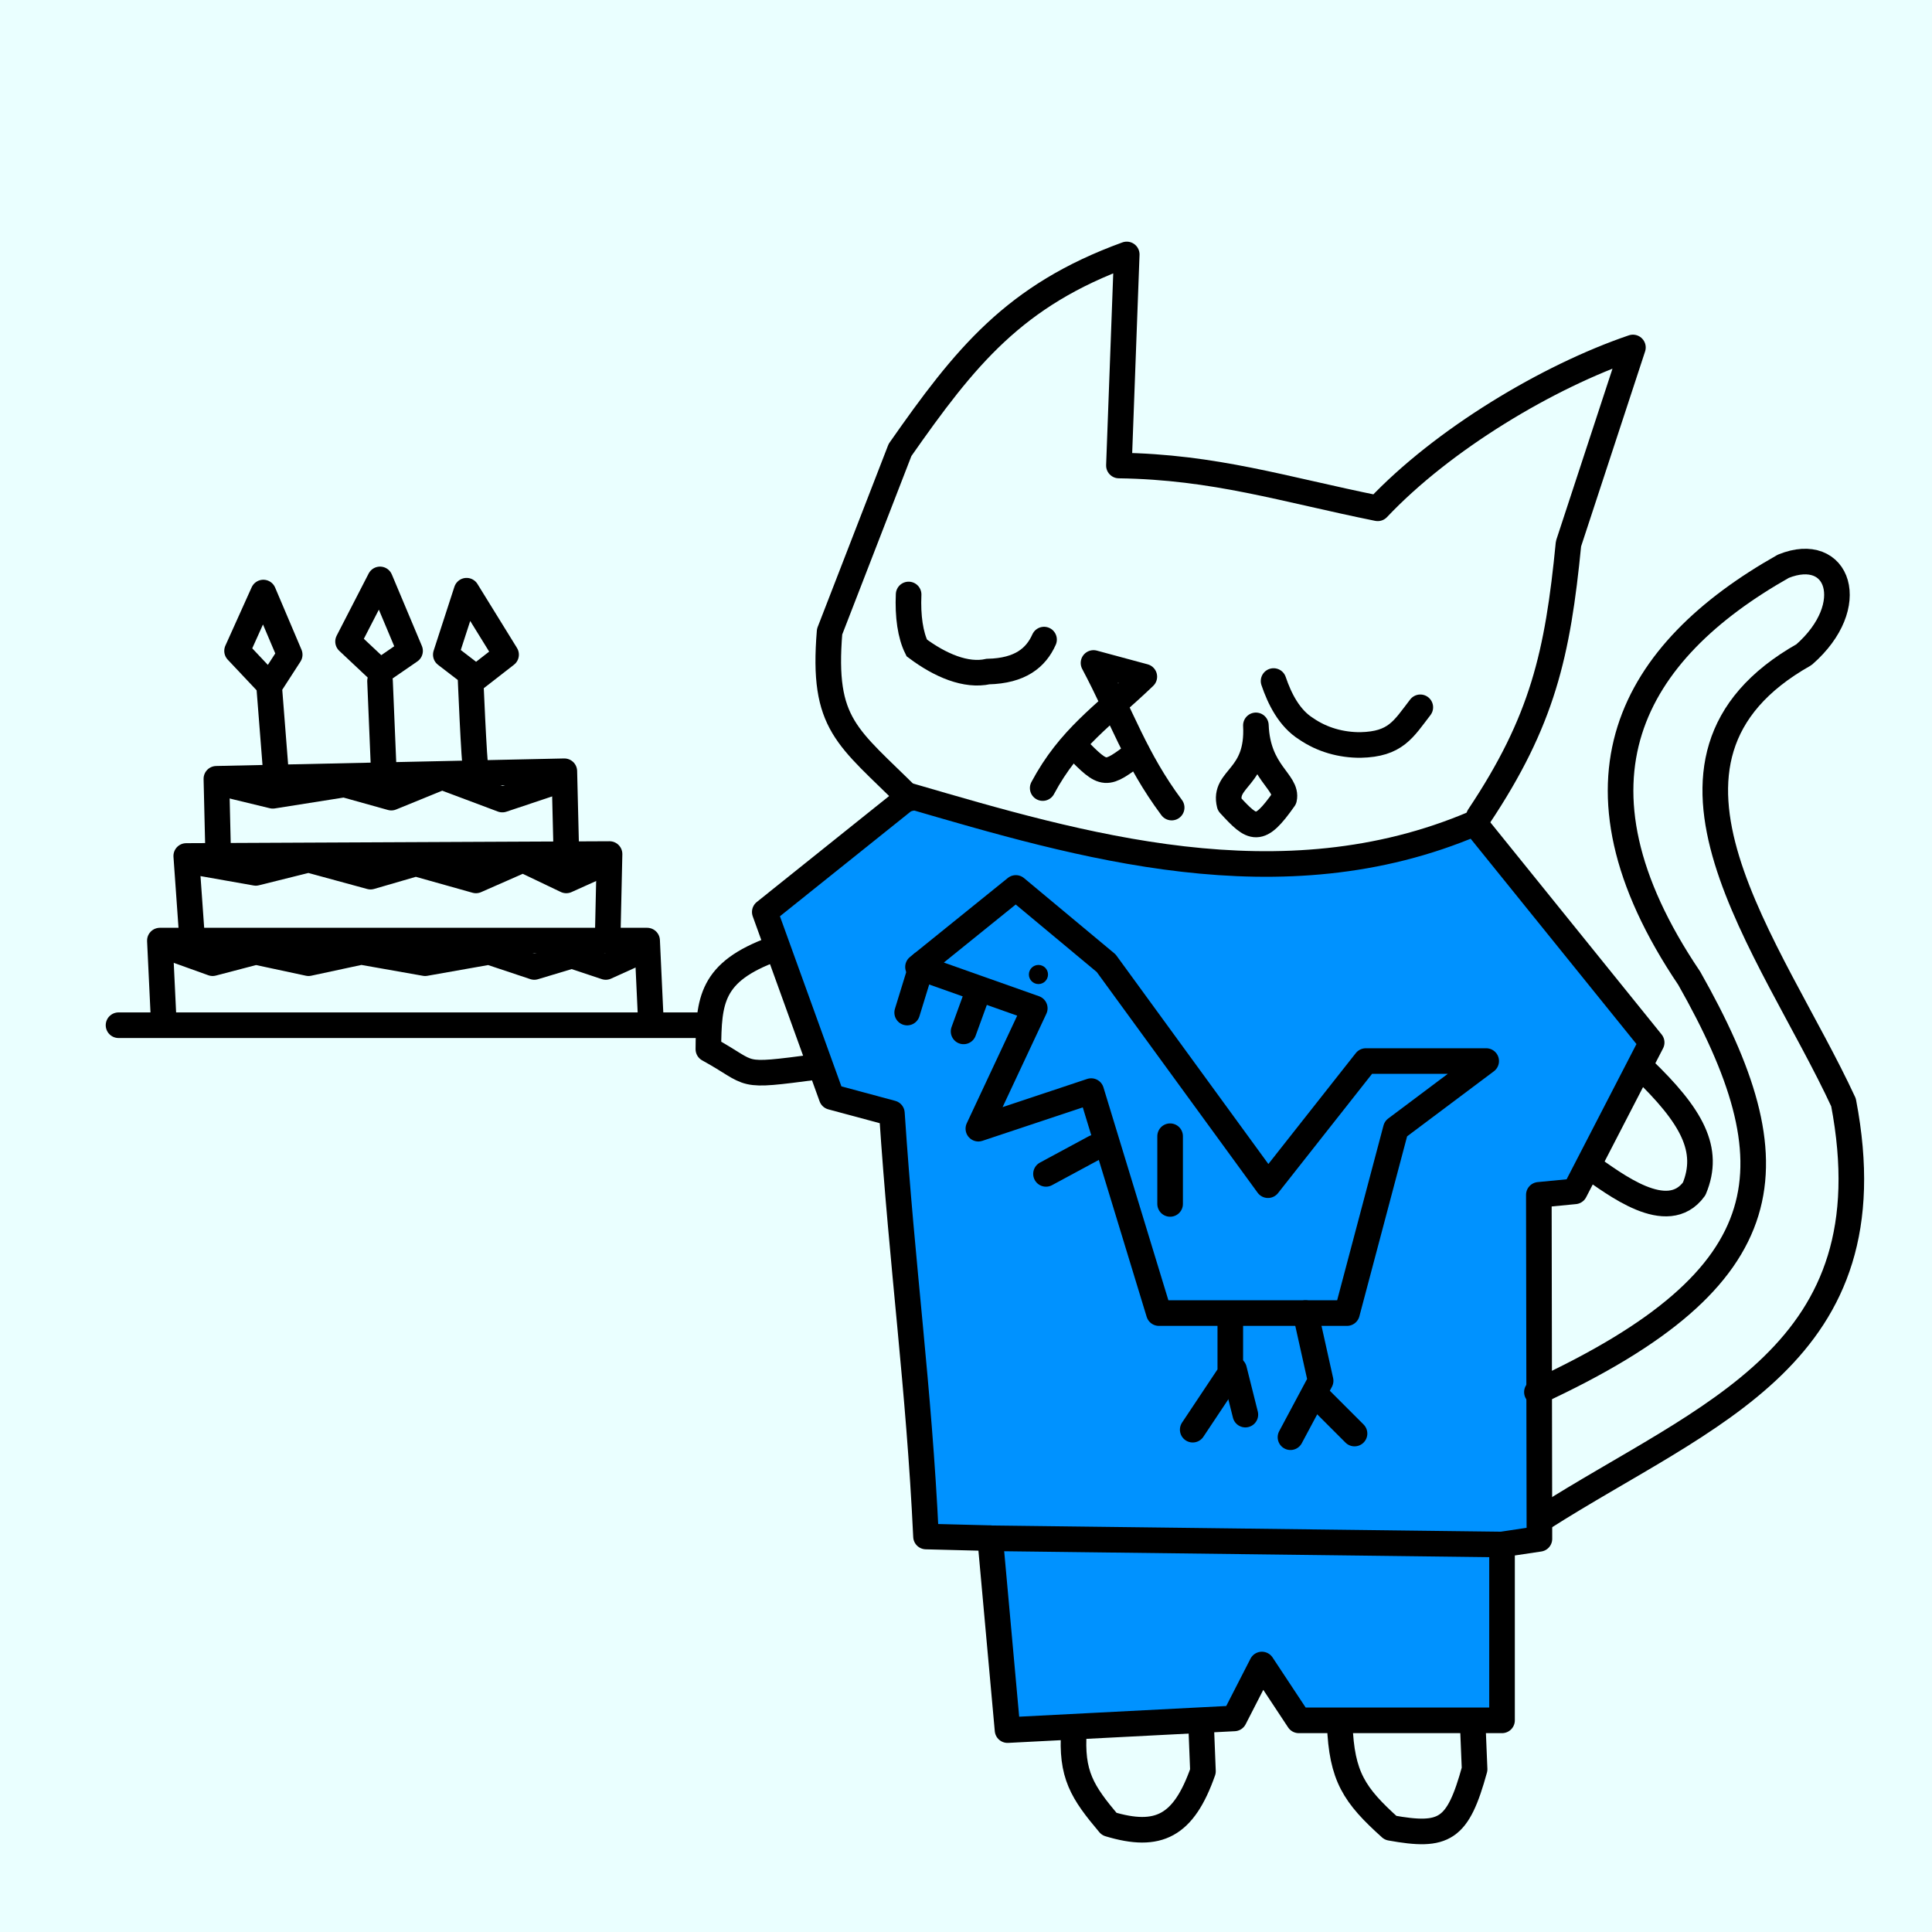 <svg width="20mm" height="20mm" viewBox="0 0 20 20" version="1.1" id="0_svg8" inkscape:version="1.2.1 (9c6d41e410, 2022-07-14)" sodipodi:docname="BackgroundMagicMonkeyBob.svg" xml:space="preserve" xmlns:inkscape="http://www.inkscape.org/namespaces/inkscape" xmlns:sodipodi="http://sodipodi.sourceforge.net/DTD/sodipodi-0.dtd" xmlns="http://www.w3.org/2000/svg" xmlns:svg="http://www.w3.org/2000/svg" xmlns:rdf="http://www.w3.org/1999/02/22-rdf-syntax-ns#" xmlns:cc="http://creativecommons.org/ns#" xmlns:dc="http://purl.org/dc/elements/1.1/"><defs id="0_defs2"/><sodipodi:namedview id="0_base" pagecolor="#ffffff" bordercolor="#666666" borderopacity="1.0" inkscape:pageopacity="0.0" inkscape:pageshadow="2" inkscape:zoom="6.79" inkscape:cx="89.322533" inkscape:cy="56.111929" inkscape:document-units="mm" inkscape:current-layer="layer2" showgrid="0_false" inkscape:window-width="1920" inkscape:window-height="1057" inkscape:window-x="-8" inkscape:window-y="-8" inkscape:window-maximized="1" inkscape:showpageshadow="2" inkscape:pagecheckerboard="false" inkscape:deskcolor="#d1d1d1"/><g inkscape:groupmode="layer" id="0_layer2" inkscape:label="BackgroundPinkBunny"><rect style="display:inline;fill:#eaffff;fill-opacity:1;stroke:none;stroke-width:0.265;stroke-linecap:round;stroke-linejoin:round;stroke-opacity:0.412;paint-order:stroke fill markers" id="0_rect4821" width="20" height="20" x="0" y="0"/></g><defs id="1_defs2"/><sodipodi:namedview id="1_base" pagecolor="#ffffff" bordercolor="#666666" borderopacity="1.0" inkscape:pageopacity="0.0" inkscape:pageshadow="2" inkscape:zoom="6.79" inkscape:cx="20.692194" inkscape:cy="31.07511" inkscape:document-units="mm" inkscape:current-layer="svg8" showgrid="1_false" inkscape:window-width="1920" inkscape:window-height="1057" inkscape:window-x="-8" inkscape:window-y="-8" inkscape:window-maximized="1" inkscape:showpageshadow="2" inkscape:pagecheckerboard="0" inkscape:deskcolor="#d1d1d1"/><g inkscape:groupmode="layer" id="1_layer45" inkscape:label="Body" style="display:inline"><path style="fill:#0092ff;fill-opacity:1;stroke:#000000;stroke-width:0.265;stroke-linecap:round;stroke-linejoin:round;stroke-dasharray:none;stroke-opacity:1" d="m 15.93,12.369 0.372,-0.036 0.796,-1.541 L 15.265,8.522 C 13.262,9.378 11.17,8.749 9.418,8.239 l -1.501,1.202 0.692,1.915 0.624,0.168 c 0.108,1.629 0.279,2.822 0.353,4.382 l 0.664,0.017 0.18,1.987 2.347,-0.121 0.286,-0.558 0.382,0.578 2.104,-10e-7 v -1.821 l 0.387,-0.058 z" id="1_path12585" sodipodi:nodetypes="cccccccccccccccccc"/><path style="fill:none;stroke:#000000;stroke-width:0.265;stroke-linecap:round;stroke-linejoin:round;stroke-dasharray:none;stroke-opacity:1" d="m 11.118,17.911 c -0.033,0.46 0.085,0.64 0.364,0.971 0.511,0.154 0.771,0.022 0.971,-0.546 l -0.02,-0.506" id="1_path12589" sodipodi:nodetypes="cccc"/><path style="fill:none;stroke:#000000;stroke-width:0.265;stroke-linecap:round;stroke-linejoin:round;stroke-dasharray:none;stroke-opacity:1" d="m 13.869,17.85 c 0.02,0.541 0.15,0.734 0.526,1.072 0.56,0.101 0.696,0.024 0.87,-0.607 l -0.02,-0.486" id="1_path12591" sodipodi:nodetypes="cccc"/><path style="fill:none;stroke:#000000;stroke-width:0.265;stroke-linecap:round;stroke-linejoin:round;stroke-dasharray:none;stroke-opacity:1" d="M 8.009,9.824 C 7.357,10.062 7.337,10.357 7.333,10.861 7.817,11.126 7.617,11.154 8.455,11.044" id="1_path12593" sodipodi:nodetypes="ccc"/><path style="fill:none;stroke:#000000;stroke-width:0.265;stroke-linecap:round;stroke-linejoin:round;stroke-dasharray:none;stroke-opacity:1" d="m 16.997,11.056 c 0.521,0.499 0.71,0.846 0.541,1.251 -0.278,0.384 -0.831,-0.058 -1.094,-0.238" id="1_path12595" sodipodi:nodetypes="ccc"/><path style="fill:none;stroke:#000000;stroke-width:0.265;stroke-linecap:round;stroke-linejoin:round;stroke-dasharray:none;stroke-opacity:1" d="m 15.309,8.452 c 0.66,-0.99 0.816,-1.679 0.928,-2.823 L 16.904,3.597 C 16.024,3.896 14.935,4.549 14.262,5.262 13.283,5.064 12.576,4.833 11.583,4.819 l 0.081,-2.185 C 10.5,3.057 9.992,3.693 9.317,4.658 L 8.588,6.539 C 8.508,7.508 8.773,7.621 9.418,8.265" id="1_path12597" sodipodi:nodetypes="ccccccccc"/><path style="fill:none;stroke:#000000;stroke-width:0.265;stroke-linecap:round;stroke-linejoin:round;stroke-dasharray:none;stroke-opacity:1" d="M 12.129,8.36 C 11.753,7.855 11.614,7.417 11.32,6.863 l 0.526,0.142 c -0.425,0.407 -0.774,0.632 -1.052,1.153" id="1_path12599" sodipodi:nodetypes="cccc"/><path style="fill:none;stroke:#000000;stroke-width:0.265;stroke-linecap:round;stroke-linejoin:round;stroke-dasharray:none;stroke-opacity:1" d="m 10.248,15.924 5.322,0.065" id="1_path12681" sodipodi:nodetypes="cc"/><path style="fill:none;stroke:#000000;stroke-width:0.265px;stroke-linecap:round;stroke-linejoin:round;stroke-opacity:1" d="m 15.91,14.411 c 2.583,-1.195 2.669,-2.355 1.577,-4.284 -1.379,-2.043 -0.588,-3.383 0.974,-4.265 0.571,-0.231 0.797,0.405 0.214,0.915 -1.931,1.09 -0.333,3.034 0.409,4.635 0.5,2.616 -1.411,3.217 -3.116,4.304" id="1_path14208" sodipodi:nodetypes="cccccc"/></g><defs id="2_defs2"/><sodipodi:namedview id="2_base" pagecolor="#ffffff" bordercolor="#666666" borderopacity="1.0" inkscape:pageopacity="0.0" inkscape:pageshadow="2" inkscape:zoom="6.79" inkscape:cx="20.692194" inkscape:cy="31.07511" inkscape:document-units="mm" inkscape:current-layer="svg8" showgrid="2_false" inkscape:window-width="1920" inkscape:window-height="1057" inkscape:window-x="-8" inkscape:window-y="-8" inkscape:window-maximized="1" inkscape:showpageshadow="2" inkscape:pagecheckerboard="0" inkscape:deskcolor="#d1d1d1"/><g inkscape:groupmode="layer" id="2_layer9" inkscape:label="tongue" style="display:inline"><path style="fill:none;stroke:#000000;stroke-width:0.265px;stroke-linecap:round;stroke-linejoin:round;stroke-opacity:1" d="m 11.139,7.741 c 0.299,0.302 0.302,0.298 0.633,0.049" id="2_path14230" sodipodi:nodetypes="cc"/></g><defs id="3_defs2"/><sodipodi:namedview id="3_base" pagecolor="#ffffff" bordercolor="#666666" borderopacity="1.0" inkscape:pageopacity="0.0" inkscape:pageshadow="2" inkscape:zoom="6.79" inkscape:cx="20.692194" inkscape:cy="31.07511" inkscape:document-units="mm" inkscape:current-layer="svg8" showgrid="3_false" inkscape:window-width="1920" inkscape:window-height="1057" inkscape:window-x="-8" inkscape:window-y="-8" inkscape:window-maximized="1" inkscape:showpageshadow="2" inkscape:pagecheckerboard="0" inkscape:deskcolor="#d1d1d1"/><g inkscape:groupmode="layer" id="3_layer15" inkscape:label="dragon shirt" style="display:inline"><path style="fill:none;stroke:#000000;stroke-width:0.265px;stroke-linecap:round;stroke-linejoin:round;stroke-opacity:1" d="m 9.503,10.01 1.013,-0.818 0.935,0.779 1.675,2.298 1.013,-1.285 h 1.246 l -0.935,0.701 -0.506,1.908 h -1.947 l -0.701,-2.298 -1.168,0.389 0.584,-1.246 z" id="3_path15365" sodipodi:nodetypes="ccccccccccccc"/><path style="fill:none;stroke:#000000;stroke-width:0.265px;stroke-linecap:round;stroke-linejoin:round;stroke-opacity:1" d="m 11.334,11.879 -0.506,0.273" id="3_path15367"/><path style="fill:none;stroke:#000000;stroke-width:0.265px;stroke-linecap:round;stroke-linejoin:round;stroke-opacity:1" d="m 12.113,11.762 v 0.701" id="3_path15369"/><path style="fill:none;stroke:#000000;stroke-width:0.265px;stroke-linecap:round;stroke-linejoin:round;stroke-opacity:1" d="m 13.515,13.593 0.156,0.701 -0.312,0.584" id="3_path15371"/><path style="fill:none;stroke:#000000;stroke-width:0.265px;stroke-linecap:round;stroke-linejoin:round;stroke-opacity:1" d="m 13.671,14.489 0.351,0.351" id="3_path15373" sodipodi:nodetypes="cc"/><path style="fill:none;stroke:#000000;stroke-width:0.265px;stroke-linecap:round;stroke-linejoin:round;stroke-opacity:1" d="m 12.736,13.632 v 0.584 l -0.389,0.584" id="3_path15375"/><path style="fill:none;stroke:#000000;stroke-width:0.265px;stroke-linecap:round;stroke-linejoin:round;stroke-opacity:1" d="m 12.775,14.177 0.117,0.467" id="3_path15377"/><path style="fill:none;stroke:#000000;stroke-width:0.265px;stroke-linecap:round;stroke-linejoin:round;stroke-opacity:1" d="M 9.547,9.975 9.391,10.482" id="3_path15403"/><path style="fill:none;stroke:#000000;stroke-width:0.265px;stroke-linecap:round;stroke-linejoin:round;stroke-opacity:1" d="M 10.131,10.248 9.975,10.677" id="3_path15405"/><circle style="display:inline;fill:none;fill-opacity:1;stroke:#000000;stroke-width:0.1;stroke-linecap:round;stroke-linejoin:round;stroke-dasharray:none;stroke-opacity:1" id="3_path13752-9-7" cx="10.75" cy="10.088" r="0.049"/></g><defs id="4_defs2"/><sodipodi:namedview id="4_base" pagecolor="#ffffff" bordercolor="#666666" borderopacity="1.0" inkscape:pageopacity="0.0" inkscape:pageshadow="2" inkscape:zoom="6.79" inkscape:cx="20.692194" inkscape:cy="31.07511" inkscape:document-units="mm" inkscape:current-layer="svg8" showgrid="4_false" inkscape:window-width="1920" inkscape:window-height="1057" inkscape:window-x="-8" inkscape:window-y="-8" inkscape:window-maximized="1" inkscape:showpageshadow="2" inkscape:pagecheckerboard="0" inkscape:deskcolor="#d1d1d1"/><g inkscape:groupmode="layer" id="4_layer3" inkscape:label="cake" style="display:inline"><path style="fill:none;stroke:#000000;stroke-width:0.265px;stroke-linecap:round;stroke-linejoin:round;stroke-opacity:1" d="M 7.303,10.613 H 1.227" id="4_path13892"/><path style="fill:none;stroke:#000000;stroke-width:0.265px;stroke-linecap:round;stroke-linejoin:round;stroke-opacity:1" d="M 1.694,10.555 1.655,9.737 h 5.044 l 0.039,0.837" id="4_path13894"/><path style="fill:none;stroke:#000000;stroke-width:0.265px;stroke-linecap:round;stroke-linejoin:round;stroke-opacity:1" d="M 1.986,9.679 1.928,8.861 6.31,8.841 6.29,9.737" id="4_path13896"/><path style="fill:none;stroke:#000000;stroke-width:0.265px;stroke-linecap:round;stroke-linejoin:round;stroke-opacity:1" d="M 2.259,8.861 2.24,8.062 5.842,7.984 5.862,8.802" id="4_path13898"/><path style="fill:none;stroke:#000000;stroke-width:0.265px;stroke-linecap:round;stroke-linejoin:round;stroke-opacity:1" d="M 3.973,7.984 3.934,7.05" id="4_path13900"/><path style="fill:none;stroke:#000000;stroke-width:0.265px;stroke-linecap:round;stroke-linejoin:round;stroke-opacity:1" d="M 3.934,6.952 3.603,6.641 3.934,5.998 4.245,6.738 Z" id="4_path13902"/><path style="fill:none;stroke:#000000;stroke-width:0.265px;stroke-linecap:round;stroke-linejoin:round;stroke-opacity:1" d="M 2.259,8.101 2.824,8.238 3.564,8.121 4.051,8.257 4.576,8.043 5.2,8.277 5.784,8.082" id="4_path13904" sodipodi:nodetypes="ccccccc"/><path style="fill:none;stroke:#000000;stroke-width:0.265px;stroke-linecap:round;stroke-linejoin:round;stroke-opacity:1" d="M 1.986,8.919 2.648,9.036 3.194,8.9 3.836,9.075 4.304,8.939 4.927,9.114 5.414,8.9 5.862,9.114 6.251,8.939" id="4_path13906" sodipodi:nodetypes="ccccccccc"/><path style="fill:none;stroke:#000000;stroke-width:0.265px;stroke-linecap:round;stroke-linejoin:round;stroke-opacity:1" d="M 1.714,9.796 2.201,9.971 2.648,9.854 3.194,9.971 3.739,9.854 4.401,9.971 5.063,9.854 5.531,10.01 5.92,9.893 6.271,10.01 6.66,9.834" id="4_path13908" sodipodi:nodetypes="ccccccccccc"/><path style="fill:none;stroke:#000000;stroke-width:0.265px;stroke-linecap:round;stroke-linejoin:round;stroke-opacity:1" d="M 4.927,7.984 C 4.907,7.907 4.869,6.972 4.869,6.972 L 4.615,6.777 4.83,6.115 5.239,6.777 4.888,7.05" id="4_path13910"/><path style="fill:none;stroke:#000000;stroke-width:0.265px;stroke-linecap:round;stroke-linejoin:round;stroke-opacity:1" d="M 2.863,8.082 2.785,7.089 2.454,6.738 2.726,6.134 2.999,6.777 2.785,7.108" id="4_path13912"/></g><defs id="5_defs2"/><sodipodi:namedview id="5_base" pagecolor="#ffffff" bordercolor="#666666" borderopacity="1.0" inkscape:pageopacity="0.0" inkscape:pageshadow="2" inkscape:zoom="6.79" inkscape:cx="20.83947" inkscape:cy="31.07511" inkscape:document-units="mm" inkscape:current-layer="svg8" showgrid="5_false" inkscape:window-width="1920" inkscape:window-height="1057" inkscape:window-x="-8" inkscape:window-y="-8" inkscape:window-maximized="1" inkscape:showpageshadow="2" inkscape:pagecheckerboard="0" inkscape:deskcolor="#d1d1d1"/><g inkscape:groupmode="layer" id="5_layer13" inkscape:label="sad eyes" style="display:inline"><path style="fill:none;stroke:#000000;stroke-width:0.265px;stroke-linecap:round;stroke-linejoin:miter;stroke-opacity:1" d="m 9.406,6.154 c -0.01,0.225 0.018,0.42 0.084,0.553 0.243,0.182 0.511,0.295 0.738,0.245 0.334,-0.008 0.496,-0.143 0.58,-0.331" id="5_path15289" sodipodi:nodetypes="cccc"/><path style="fill:none;stroke:#000000;stroke-width:0.265px;stroke-linecap:round;stroke-linejoin:miter;stroke-opacity:1" d="m 13.184,7.05 c 0.062,0.183 0.162,0.385 0.338,0.495 0.165,0.113 0.36,0.168 0.562,0.167 0.364,-0.008 0.443,-0.162 0.619,-0.39" id="5_path15291" sodipodi:nodetypes="cccc"/><path style="display:inline;fill:none;stroke:#000000;stroke-width:0.265px;stroke-linecap:round;stroke-linejoin:round;stroke-opacity:1" d="m 13.001,7.51 c 0.019,0.487 0.331,0.584 0.292,0.759 -0.258,0.367 -0.322,0.323 -0.565,0.058 -0.069,-0.276 0.302,-0.269 0.273,-0.818 z" id="5_path14028-2-0" sodipodi:nodetypes="cccc"/></g></svg>